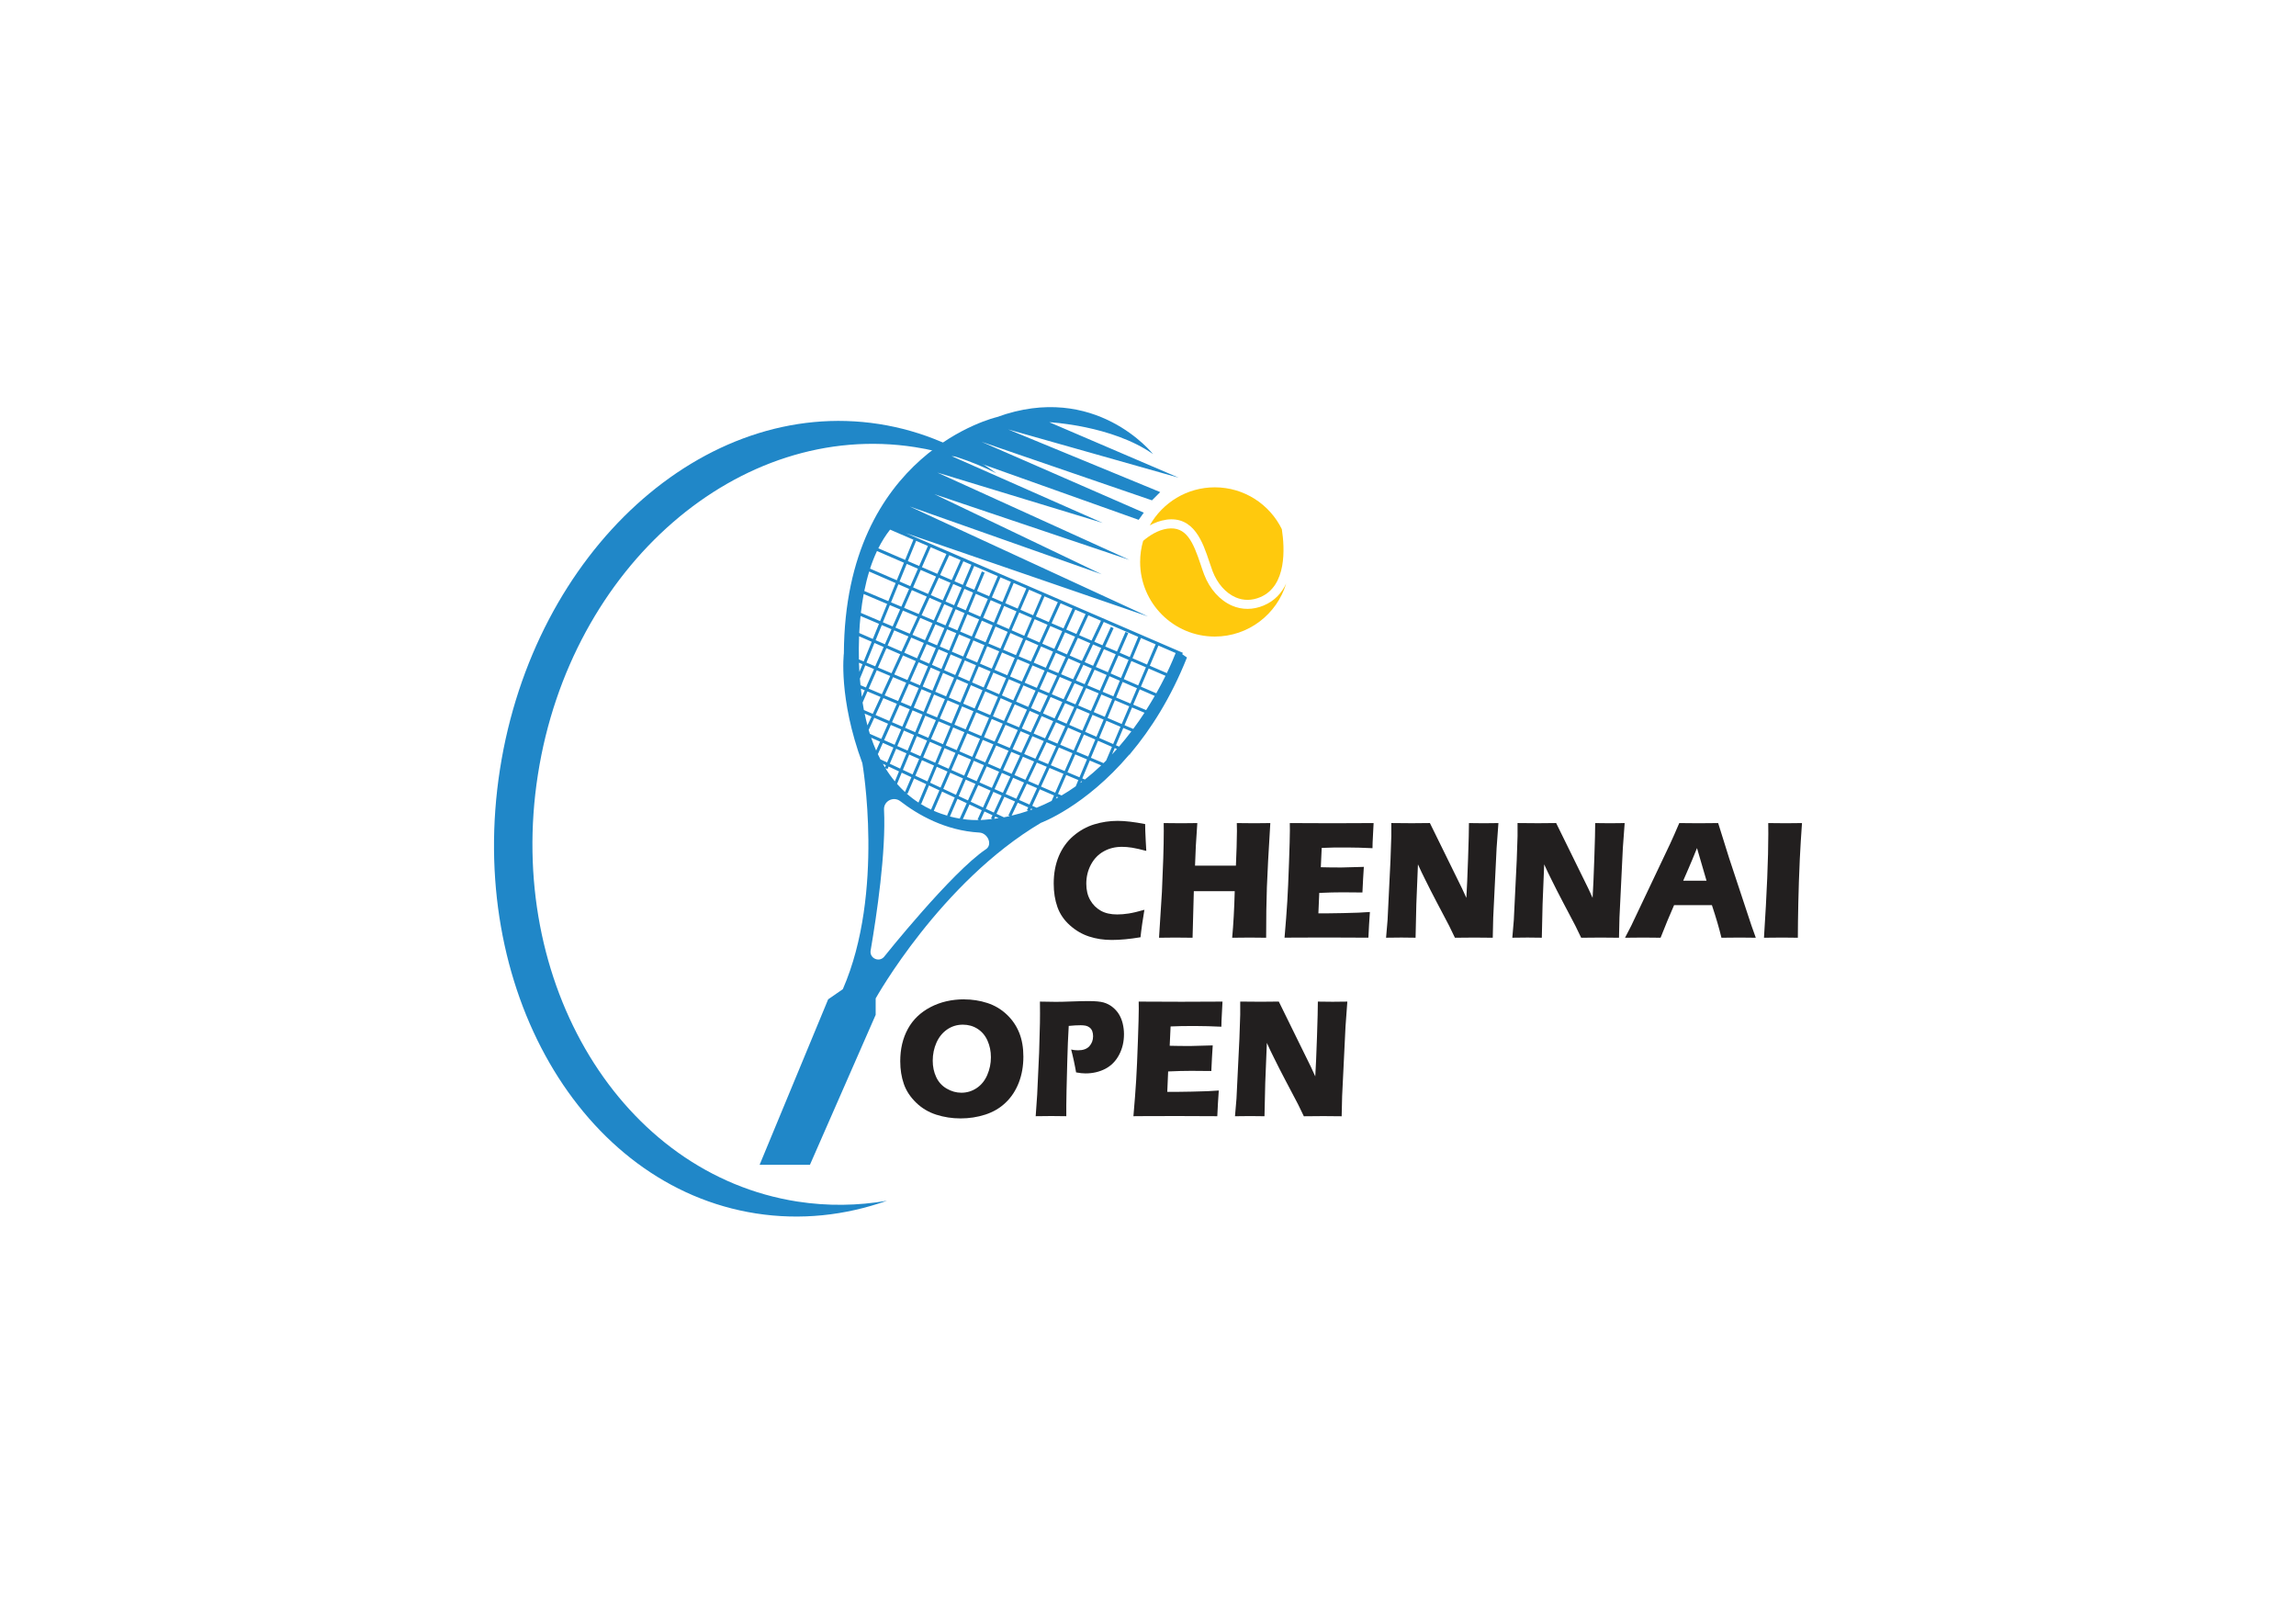 <?xml version="1.0" encoding="UTF-8"?>
<svg id="Layer_1" xmlns="http://www.w3.org/2000/svg" version="1.1" viewBox="0 0 841.89 595.28">
  <!-- Generator: Adobe Illustrator 29.6.1, SVG Export Plug-In . SVG Version: 2.1.1 Build 9)  -->
  <defs>
    <style>
      .st0 {
        fill: #221f1f;
      }

      .st1 {
        fill: #ffc90d;
      }

      .st2 {
        fill: #2087c8;
      }
    </style>
  </defs>
  <g>
    <path class="st0" d="M419.63,333.53c-.22,1.21-.49,2.89-.8,5.06s-.52,3.84-.63,5.02c-3.93.66-7.44.99-10.52.99s-5.74-.42-8.3-1.25c-2.56-.83-4.91-2.19-7.05-4.1-2.14-1.9-3.67-4.13-4.59-6.7-.92-2.57-1.37-5.44-1.37-8.62,0-3.71.62-7.06,1.86-10.03,1.24-2.96,3.02-5.44,5.35-7.43,2.32-1.98,4.87-3.4,7.65-4.25,2.78-.85,5.64-1.28,8.59-1.28,2.71,0,6.07.4,10.08,1.18l.05,2.59c.04,1.13.09,2.37.17,3.72l.2,3.52c-2.14-.57-3.89-.97-5.22-1.18-1.33-.21-2.57-.31-3.7-.31-2.48,0-4.71.55-6.69,1.66-1.99,1.11-3.55,2.73-4.68,4.84-1.13,2.11-1.71,4.46-1.71,7.02,0,2.34.48,4.35,1.44,6.02.96,1.67,2.25,2.96,3.87,3.88,1.62.92,3.63,1.37,6.01,1.37,1.3,0,2.73-.11,4.25-.35,1.53-.24,3.45-.7,5.77-1.37h-.02Z"/>
    <path class="st0" d="M424.99,343.79l1.06-16.82.49-12.26.14-5.45c.04-1.58.05-3.1.05-4.56l-.03-2.95c2.88.04,5.04.06,6.48.06,1.12,0,3.07-.02,5.85-.06-.44,5.9-.72,11.1-.84,15.61h14.99c.09-1.69.18-3.96.26-6.83.08-2.87.12-4.83.12-5.88,0-.55-.02-1.52-.05-2.9l6.52.06c.68,0,2.6-.02,5.77-.06-.66,10.56-1.07,18.4-1.26,23.55-.19,5.14-.27,11.31-.27,18.49l-6.01-.06c-.9,0-3.05.02-6.45.06.46-4.89.77-10.58.94-17.07h-15l-.46,17.07-6.4-.06c-.81,0-2.78.02-5.9.06h0Z"/>
    <path class="st0" d="M471.01,343.79c.46-5.29.79-9.74,1.01-13.3.21-3.57.43-8.32.63-14.25.21-5.92.32-9.85.32-11.78l-.03-2.71c4.33.04,9.57.06,15.72.06,5.67,0,10.67-.02,15.01-.06l-.05,1.01c-.02.25-.06,1.13-.14,2.67l-.17,3.35c-.04.72-.05,1.45-.05,2.18-3.55-.17-6.52-.25-8.92-.25-2.64,0-4.43,0-5.36.01-.93.01-2.37.06-4.34.14l-.33,7.08c2.16.06,4.69.09,7.57.09,1.03,0,3.77-.07,8.21-.22-.19,2.63-.35,5.76-.52,9.39-3.17-.04-5.62-.06-7.32-.06-2.54,0-5.37.07-8.51.22l-.32,7.49h3.16c.94,0,2.87-.03,5.8-.09l5.7-.16c.84-.02,2.26-.1,4.23-.25-.22,3.04-.41,6.18-.55,9.42-4.48-.04-9.39-.06-14.73-.06l-12.12.03-3.91.03v.02Z"/>
    <path class="st0" d="M508.24,343.79l.55-6.47,1.07-21.93.3-8.84v-4.81c2.85.04,5.37.06,7.56.06,1.56,0,3.77-.02,6.59-.06l11.75,23.91,1.62,3.52c.21-3.45.42-8.29.63-14.51.22-6.22.32-10.53.32-12.91,2.26.04,4.06.06,5.42.06.62,0,2.42-.02,5.39-.06l-.67,9.18-1.24,25.5-.17,7.36c-2.39-.04-4.62-.06-6.7-.06-1.73,0-4.12.02-7.17.06-.96-2.02-1.65-3.47-2.12-4.38l-4.62-8.78c-1.52-2.88-2.92-5.63-4.21-8.26-.84-1.66-1.72-3.49-2.61-5.48l-.59,14.6-.28,12.29c-2.28-.04-4-.06-5.2-.06-1.01,0-2.9.02-5.67.06l.02-.02Z"/>
    <path class="st0" d="M554.53,343.79l.55-6.47,1.07-21.93.3-8.84v-4.81c2.85.04,5.37.06,7.56.06,1.56,0,3.77-.02,6.59-.06l11.75,23.91,1.62,3.52c.21-3.45.42-8.29.63-14.51.22-6.22.32-10.53.32-12.91,2.26.04,4.06.06,5.42.06.62,0,2.42-.02,5.39-.06l-.67,9.18-1.24,25.5-.17,7.36c-2.39-.04-4.62-.06-6.7-.06-1.73,0-4.12.02-7.17.06-.96-2.02-1.65-3.47-2.12-4.38l-4.62-8.78c-1.52-2.88-2.92-5.63-4.21-8.26-.84-1.66-1.72-3.49-2.61-5.48l-.59,14.6-.28,12.29c-2.28-.04-4-.06-5.2-.06-1.01,0-2.9.02-5.67.06l.02-.02Z"/>
    <path class="st0" d="M595.86,343.79l2.29-4.43,14.24-30,1.52-3.36c.44-.99,1.05-2.4,1.84-4.25,3.23.04,5.59.06,7.07.06,2.59,0,4.98-.02,7.19-.06l4.02,12.85,8.18,24.7,1.6,4.49c-3.18-.04-5.11-.06-5.79-.06-1.54,0-3.82.02-6.81.06-.8-3.39-1.97-7.37-3.49-11.95h-13.87c-1.59,3.61-3.25,7.59-4.95,11.95-3.42-.04-5.51-.06-6.28-.06-1.39,0-3.65.02-6.75.06h.01ZM617.19,322.88h8.55c-2.12-7.24-3.29-11.22-3.49-11.96-1.21,3.02-2.24,5.48-3.08,7.41l-1.98,4.56h0Z"/>
    <path class="st0" d="M646.81,343.79c1.06-16.49,1.59-29.18,1.59-38.07l-.03-3.97c3.21.04,5.37.06,6.45.06.5,0,2.48-.02,5.93-.06-.33,4.62-.6,9-.8,13.13-.26,5.75-.45,11.13-.55,16.12-.1,4.99-.17,9.27-.17,12.79l-5.64-.06c-1.1,0-3.36.02-6.77.06h-.01Z"/>
  </g>
  <g>
    <path class="st2" d="M414.57,276.17c7.35-8.75,14.73-20.22,20.66-35.12l-1.73-1.21.22-.51-101.57-43.88,88.77,30.54-87.36-40.3,70.42,24.85-61.38-29.37,71.54,24.1-70.42-32.01,60.62,18.45-55.36-24.47h3.02l65.52,23.34,1.88-2.63-59.5-25.98,62.5,21.46,3.02-3.02-55.73-22.97,62.5,17.69-47.44-20.34s22.97,1.13,38.03,11.67c0,0-21.08-26.73-57.24-13.55,0,0-55.73,12.8-56.11,86.6,0,0-2.07,16.38,6.78,40.3,0,0,8.28,47.41-7.16,82.84l-5.38,3.72-25.13,60.66h18.45l24.1-54.97v-6.02s23.73-42.55,60.62-64.39c0,0,16.11-5.85,32.43-25.06l.16.06.23-.52.03.02ZM387.94,291.06l3.03-6.94,4.43,1.86-.96,2.3c-1.66,1.18-3.39,2.29-5.18,3.35l-1.31-.57h-.01ZM388.06,292.31c-.29.17-.58.32-.87.48l.31-.72.56.24ZM377.04,297.26c-1.98.68-4,1.27-6.1,1.76l2.25-4.73,3.83,1.7-.48,1.05.5.23h0ZM378.04,296.42l.6.27c-.28.1-.57.21-.86.31l.26-.58ZM318.53,267.59l2.05-4.44,5.04,2.18-2.47,5.56-4.19-1.85c-.15-.47-.29-.96-.44-1.45h0ZM316.31,257.54l1.77-4.05,4.8,2.02-2.86,6.2-3.25-1.4c-.17-.89-.32-1.82-.48-2.77h.02ZM342.99,228.89l3.29,1.39-2.69,6.3-3.37-1.44,2.78-6.26h0ZM339.19,234.71l-4.61-1.97,2.86-6.2,4.51,1.91-2.78,6.25h.01ZM384.66,254.09l-3.47-1.48,2.86-6.36,3.55,1.5-2.93,6.33ZM388.61,248.18l4.4,1.86-3.01,6.32-4.33-1.84,2.93-6.34h0ZM380.17,252.18l-4.45-1.89,2.87-6.33,4.44,1.87-2.86,6.36ZM374.7,249.85l-4.33-1.84,2.74-6.38,4.46,1.88-2.87,6.33h0ZM348.61,239.93l4.14,1.77-2.49,5.77-4.06-1.77,2.39-5.77h.01ZM345.2,245.26l-3.46-1.52,2.43-5.7,3.42,1.46-2.39,5.76h0ZM360.69,252.03l-4.24-1.85,2.45-5.86,4.32,1.84-2.53,5.88h0ZM364.24,246.59l4.68,2-2.55,5.93-4.66-2.04,2.54-5.89h-.01ZM355.44,249.73l-4.16-1.82,2.49-5.78,4.12,1.76-2.44,5.85ZM349.83,248.48l-2.92,6.81-3.97-1.69,2.86-6.9,4.04,1.77h0ZM350.84,248.93l4.16,1.82-2.84,6.78-4.24-1.8,2.92-6.8ZM356.02,251.2l4.23,1.85-2.88,6.69-4.18-1.78,2.83-6.77h0ZM356.94,260.75l-2.87,6.66-4.11-1.73,2.81-6.7,4.17,1.77ZM357.96,261.18l4.69,1.99-2.86,6.65-4.71-1.98,2.87-6.66h.01ZM358.39,260.16l2.88-6.68,4.67,2.04-2.85,6.63-4.69-1.99h-.01ZM366.94,255.97l4.15,1.82-2.95,6.52-4.05-1.72,2.84-6.62h.01ZM367.38,254.95l2.55-5.94,4.31,1.83-2.68,5.93-4.17-1.82h0ZM369.36,247.57l-4.68-2,2.74-6.36,4.67,1.98-2.74,6.37h.01ZM363.66,245.14l-4.33-1.84,2.66-6.37,4.4,1.86-2.74,6.36h0ZM358.31,242.87l-4.11-1.75,2.71-6.32,4.06,1.72-2.66,6.37h0ZM353.18,240.68l-4.16-1.77,2.63-6.34,4.24,1.79-2.71,6.32ZM348.01,238.48l-3.41-1.46,2.69-6.3,3.35,1.41-2.63,6.34h0ZM343.14,237.6l-2.42,5.69-3.45-1.51,2.5-5.63,3.38,1.45ZM340.28,244.31l-2.95,6.93-3.58-1.52,3.07-6.93,3.46,1.52ZM341.29,244.76l3.47,1.52-2.86,6.91-3.57-1.51,2.95-6.92h0ZM341.49,254.2l-2.8,6.75-3.65-1.53,2.87-6.73,3.58,1.52h0ZM342.51,254.64l3.96,1.67-2.88,6.7-3.88-1.63,2.8-6.75h0ZM347.48,256.74l4.25,1.8-2.81,6.71-4.33-1.82,2.87-6.7h.01ZM348.51,266.28l-2.75,6.55-4.38-1.89,2.79-6.48,4.34,1.82h0ZM349.52,266.71l4.1,1.73-2.83,6.57-4.02-1.74,2.75-6.56h0ZM354.65,268.86l4.71,1.98-2.85,6.64-4.7-2.03,2.84-6.58h0ZM360.37,271.26l3.88,1.63-3.01,6.63-3.72-1.61,2.85-6.65ZM360.81,270.24l2.85-6.65,4.03,1.71-2.99,6.57-3.9-1.63h.01ZM368.7,265.74l4.5,1.9-2.95,6.56-4.52-1.9,2.97-6.57h0ZM369.16,264.73l2.94-6.5,4.46,1.95-2.91,6.46-4.5-1.9h.01ZM372.57,257.22l2.69-5.94,4.45,1.9-2.69,5.98-4.45-1.95ZM380.74,253.61l3.46,1.48-2.78,6-3.38-1.48,2.69-5.99h0ZM385.22,255.53l4.32,1.84-2.86,6.02-4.23-1.85,2.78-6.01ZM390.56,257.8l3.32,1.41-2.8,6.1-3.39-1.48,2.87-6.03h0ZM391.03,256.8l3.01-6.32,3.21,1.36-2.92,6.38-3.3-1.4h0ZM394.51,249.47l2.73-5.73,3.1,1.35-2.63,5.74-3.19-1.35h0ZM393.49,249.04l-4.41-1.86,2.69-5.82,4.45,1.95-2.74,5.75h0ZM388.06,246.75l-3.56-1.51,2.65-5.9,3.6,1.57-2.69,5.84h0ZM383.48,244.81l-4.44-1.87,2.69-5.95,4.4,1.91-2.66,5.91h.01ZM378.02,242.5l-4.48-1.89,2.6-6.06,4.58,2-2.7,5.96h.01ZM372.53,240.18l-4.67-1.98,2.63-6.12,4.65,2.03-2.61,6.07h0ZM366.84,237.77l-4.41-1.86,2.6-6.21,4.45,1.95-2.64,6.13ZM361.4,235.48l-4.05-1.71,2.67-6.23,3.97,1.73-2.6,6.22h0ZM356.33,233.34l-4.25-1.8,2.62-6.32,4.32,1.88-2.68,6.24ZM351.06,231.1l-3.34-1.41,2.7-6.34,3.26,1.43-2.63,6.33h.01ZM346.7,229.26l-3.27-1.38,2.82-6.36,3.16,1.38-2.71,6.36ZM342.42,227.45l-4.5-1.9,2.93-6.38,4.39,1.91-2.82,6.37h0ZM336.89,225.11l-5.38-2.27,2.85-6.49,5.47,2.38-2.94,6.39h0ZM336.43,226.12l-2.86,6.2-5.23-2.23,2.74-6.24,5.36,2.27ZM333.11,233.33l-2.55,5.53-5.09-2.23,2.42-5.52,5.21,2.22h0ZM334.13,233.75l4.62,1.97-2.49,5.62-4.68-2.05,2.55-5.53h0ZM335.81,242.36l-3.08,6.94-4.83-2.05,3.2-6.95,4.7,2.05h0ZM332.29,250.3l-2.97,6.71-4.94-2.08,3.08-6.68,4.84,2.05h0ZM333.3,250.73l3.59,1.52-2.87,6.73-3.69-1.55,2.97-6.71h0ZM333.59,260.01l-2.73,6.38-3.78-1.63,2.8-6.3,3.7,1.56ZM334.6,260.43l3.66,1.54-2.67,6.46-3.71-1.6,2.73-6.39h0ZM339.29,262.4l3.87,1.62-2.78,6.47-3.77-1.63,2.68-6.47h-.01ZM339.94,271.51l-2.45,5.72-3.67-1.62,2.37-5.72,3.75,1.62ZM340.95,271.95l4.38,1.89-2.42,5.79-4.42-1.96,2.47-5.73ZM346.35,274.29l4,1.73-2.51,5.81-3.93-1.74,2.43-5.8ZM351.37,276.45l4.7,2.03-2.53,5.88-4.68-2.08,2.51-5.82ZM357.08,278.93l3.7,1.6-2.66,5.87-3.58-1.58,2.53-5.88h.01ZM361.81,280.97l4.54,1.96-2.66,5.92-4.54-2.01,2.66-5.88h0ZM362.26,279.96l3.01-6.64,4.54,1.9-3.01,6.69-4.52-1.96h-.01ZM370.82,275.65l3.23,1.35-3.1,6.7-3.14-1.36,3.02-6.7h-.01ZM371.27,274.64l2.95-6.56,3.31,1.4-3.02,6.52-3.25-1.36ZM374.68,267.07l2.9-6.45,3.37,1.48-2.95,6.39-3.32-1.4h0ZM381.97,262.54l4.22,1.85-3,6.3-4.18-1.77,2.95-6.38h0ZM387.21,264.82l3.4,1.49-2.88,6.29-3.52-1.49,2.99-6.28h.01ZM391.63,266.76l4.81,2.1-2.74,6.27-4.94-2.09,2.87-6.27h0ZM392.08,265.75l2.8-6.11,4.7,2.01-2.71,6.2-4.78-2.09h0ZM395.35,258.64l2.92-6.38,4.58,1.93-2.82,6.44-4.68-2h0ZM398.73,251.26l2.62-5.73,4.44,1.93-2.5,5.72-4.56-1.92h-.01ZM406.8,247.9l3.82,1.66-2.38,5.71-3.93-1.66,2.5-5.71h0ZM411.64,250.01l5.26,2.29-2.39,5.63-5.25-2.22,2.38-5.7h0ZM412.07,248.98l2.78-6.64,5.33,2.3-2.83,6.64-5.27-2.3ZM411.05,248.55l-3.81-1.65,2.88-6.58,3.7,1.6-2.78,6.64h0ZM406.23,246.44l-4.42-1.92,2.99-6.52,4.31,1.86-2.87,6.58h0ZM400.8,244.08l-3.08-1.34,3.08-6.47,3,1.29-2.99,6.51h-.01ZM396.7,242.29l-4.46-1.95,3-6.48,4.54,1.97-3.08,6.46h.01ZM391.22,239.91l-3.61-1.57,2.92-6.5,3.69,1.59-3,6.48h-.01ZM386.59,237.89l-4.4-1.91,2.93-6.48,4.38,1.89-2.92,6.5h.01ZM381.18,235.53l-4.6-2.01,2.8-6.52,4.73,2.05-2.93,6.48h0ZM375.58,233.09l-4.65-2.03,2.8-6.5,4.64,2.01-2.8,6.52h.01ZM369.92,230.62l-4.46-1.95,2.73-6.51,4.54,1.97-2.8,6.5h0ZM364.44,228.24l-3.96-1.73,2.78-6.48,3.91,1.69-2.73,6.51h0ZM359.45,226.08l-4.33-1.88,2.69-6.5,4.42,1.91-2.78,6.47h-.01ZM354.12,223.75l-3.25-1.41,2.76-6.46,3.18,1.38-2.69,6.5h0ZM349.85,221.89l-3.15-1.37,2.84-6.41,3.07,1.32-2.76,6.46h0ZM345.68,220.08l-4.37-1.9,2.93-6.36,4.29,1.85-2.84,6.41h-.01ZM340.29,217.73l-5.49-2.39,2.8-6.39,5.62,2.43-2.92,6.36h0ZM333.79,214.9l-3.94-1.72,2.63-6.45,4.11,1.78-2.8,6.39h0ZM333.35,215.91l-2.85,6.5-3.78-1.59,2.7-6.62,3.92,1.71ZM330.05,223.43l-2.74,6.23-3.59-1.53,2.57-6.29,3.74,1.58h.01ZM326.88,230.68l-2.41,5.51-3.4-1.49,2.27-5.54,3.56,1.52h-.01ZM324.02,237.2l-3.1,7.08-3.21-1.36,2.93-7.2,3.38,1.48ZM325.02,237.64l5.07,2.22-3.2,6.96-4.96-2.1,3.1-7.07h0ZM326.43,247.82l-3.08,6.69-4.82-2.03,2.96-6.75,4.94,2.09h-.01ZM323.9,255.94l4.96,2.08-2.79,6.29-5.02-2.17,2.86-6.21h-.01ZM326.64,265.77l3.8,1.64-2.4,5.64-3.86-1.71,2.47-5.56h0ZM331.44,267.85l3.72,1.61-2.37,5.71-3.77-1.66,2.41-5.65h0ZM332.38,276.18l-2.32,5.6-3.8-1.78,2.34-5.49,3.78,1.67ZM333.39,276.63l3.65,1.62-2.43,5.66-3.55-1.66,2.33-5.62ZM338.06,278.7l4.43,1.97-2.43,5.8-4.44-2.08,2.44-5.68h0ZM343.5,281.11l3.92,1.74-2.54,5.89-3.83-1.79,2.44-5.82h0ZM348.42,283.3l4.69,2.08-2.58,6.01-4.65-2.18,2.55-5.91h-.01ZM354.12,285.82l3.56,1.57-2.75,6.05-3.4-1.59,2.59-6.03h0ZM358.68,287.84l4.54,2.01-2.78,6.18-4.5-2.11,2.76-6.07h-.01ZM364.23,290.31l3.05,1.35-2.88,6.23-2.94-1.38,2.79-6.2h-.01ZM364.69,289.3l2.67-5.93,3.13,1.35-2.75,5.93-3.06-1.35ZM371.5,285.16l3.99,1.73-2.83,5.95-3.92-1.74,2.75-5.94h.01ZM371.97,284.15l3.11-6.71,4.1,1.73-3.19,6.72-4-1.74h-.01ZM375.54,276.43l3.02-6.52,4.17,1.77-3.08,6.48-4.11-1.73h0ZM383.74,272.12l3.53,1.5-2.97,6.5-3.63-1.53,3.08-6.48h0ZM388.29,274.04l4.96,2.1-2.86,6.53-5.08-2.13,2.97-6.5h0ZM394.27,276.58l4.3,1.82-2.75,6.56-4.41-1.85,2.85-6.53h.01ZM394.72,275.56l2.74-6.26,4.16,1.82-2.61,6.25-4.29-1.82h0ZM397.89,268.29l2.71-6.21,4.07,1.73-2.63,6.29-4.15-1.81ZM401.05,261.07l2.82-6.44,3.94,1.66-2.71,6.5-4.05-1.73ZM408.83,256.72l5.24,2.22-2.77,6.49-5.19-2.22,2.71-6.5h0ZM415.09,259.37l4.57,1.93c-1.27,1.95-2.64,3.93-4.13,5.93l-3.2-1.36,2.77-6.5h0ZM415.52,258.35l2.39-5.62,5.51,2.4c-.97,1.67-2.02,3.42-3.16,5.21l-4.74-2.01h0ZM418.35,251.73l2.83-6.64,6.19,2.67c-.96,1.93-2.08,4.1-3.39,6.42l-5.64-2.45h.01ZM421.61,244.07l3.15-7.4,6.32,2.74c-.52,1.33-1.59,3.94-3.23,7.36l-6.24-2.7ZM420.59,243.63l-5.33-2.31,3.1-7.42,5.38,2.32-3.15,7.4h0ZM414.25,240.89l-3.68-1.59,3.14-7.19-1.01-.45-3.14,7.2-4.3-1.85,3.08-6.72-1.01-.46-3.09,6.74-2.97-1.29,3.45-7.26,12.64,5.46-3.1,7.42h-.01ZM400.25,234.84l-4.55-1.97,3.37-7.29,4.63,2-3.45,7.26ZM394.68,232.42l-3.7-1.6,3.3-7.32,3.78,1.63-3.37,7.29h0ZM389.97,230.38l-4.38-1.89,3.31-7.31,4.36,1.88-3.3,7.32h.01ZM384.57,228.05l-4.75-2.06,3.16-7.36,4.9,2.11-3.31,7.31ZM378.81,225.56l-4.64-2.01,3.17-7.36,4.64,2.01-3.16,7.36h-.01ZM373.15,223.11l-4.55-1.97,3.1-7.4,4.63,2-3.17,7.36h-.01ZM367.59,220.71l-3.9-1.69,3.16-7.36,3.83,1.65-3.1,7.4h.01ZM362.68,218.58l-4.43-1.91,2.8-6.74-1.02-.43-2.79,6.73-3.17-1.37,3.14-7.36,8.64,3.73-3.16,7.36h-.01ZM353.04,214.42l-3.05-1.32,3.25-7.32,2.95,1.28-3.14,7.36h-.01ZM348.97,212.66l-4.26-1.85,3.35-7.27,4.16,1.8-3.25,7.32h0ZM343.69,210.37l-5.64-2.43,3.21-7.33,5.77,2.5-3.35,7.27h0ZM337.03,207.49l-4.14-1.79,3.03-7.41,4.33,1.87-3.21,7.33h0ZM331.88,205.26l-9.82-4.24c1.23-2.45,2.65-4.75,4.31-6.85l8.55,3.69-3.03,7.41h-.01ZM331.46,206.28l-2.63,6.45-9.8-4.26c.72-2.22,1.57-4.38,2.54-6.45l9.89,4.28h0ZM328.42,213.76l-2.7,6.63-8.8-3.72c.48-2.4,1.07-4.8,1.79-7.14l9.7,4.23h.01ZM325.29,221.41l-2.57,6.29-7.06-3.01c.26-2.27.59-4.59,1.03-6.92l8.6,3.64h0ZM322.3,228.72l-2.26,5.53-4.98-2.18c.1-2.01.25-4.1.48-6.24l6.77,2.88h-.01ZM319.63,235.28l-2.94,7.21-1.75-.74c-.06-2.49-.05-5.37.07-8.49l4.62,2.02h0ZM314.97,242.96l1.29.55-1.14,2.8c-.06-.99-.11-2.1-.16-3.35h.01ZM315.49,250.84s-.08-.75-.19-2.04l1.99-4.87,3.19,1.35-2.96,6.76-1.99-.83c-.01-.12-.03-.24-.04-.36h0ZM317.07,253.07l-1.06,2.41c-.14-.98-.25-1.99-.35-3.01l1.41.59ZM319.56,262.71l-1.49,3.23c-.37-1.38-.71-2.82-1.02-4.32l2.51,1.08ZM322.71,271.9l-1.45,3.26c-.66-1.49-1.27-3.05-1.83-4.71l3.28,1.46h0ZM321.93,276.41l1.8-4.06,3.87,1.72-2.33,5.46-2.44-1.14c-.34-.66-.68-1.33-1-2.02l.1.05h0ZM324.83,280.55l-.34.79c-.26-.43-.52-.87-.78-1.32l1.12.53h0ZM325.43,281.95l.4-.93,3.81,1.79-1.51,3.65c-1.21-1.46-2.38-3.07-3.48-4.85l.79.33ZM330.64,283.28l3.54,1.65-2.34,5.44c-.99-.92-1.96-1.9-2.91-2.97l1.71-4.12h.01ZM332.78,290.98l2.39-5.58,4.45,2.09-2.83,6.75c-1.53-1-3.04-2.15-4.52-3.47l.5.22h.01ZM337.78,294.76l2.85-6.8,3.82,1.79-3.05,7.06c-1.36-.64-2.75-1.39-4.12-2.27l.51.21h-.01ZM345.44,290.21l4.65,2.18-2.82,6.56.51.22c-1.72-.48-3.53-1.1-5.38-1.91l3.04-7.05ZM351.09,292.87l3.38,1.59-2.56,5.65c-1.13-.19-2.34-.45-3.6-.77l2.78-6.46h0ZM355.48,294.93l4.51,2.11-1.53,3.4.51.23c-1.41.02-3.45-.04-5.91-.38l2.42-5.35h-.01ZM360.99,297.51l2.93,1.37-.53,1.15.5.23c-.94.11-1.88.21-2.84.28,0,0-.53.06-1.48.09l1.41-3.14h0ZM364.93,299.36l1.26.59c-.54.08-1.09.17-1.64.23l.38-.82ZM365.39,298.36l2.89-6.25,3.91,1.73-2.43,5.11.5.24c-.71.16-1.44.31-2.15.45l-2.7-1.27h-.01ZM373.68,293.28l2.84-5.96,3.73,1.61-2.77,6.03-3.81-1.69h0ZM376.99,286.32l3.2-6.73,3.64,1.53-3.12,6.81-3.72-1.61ZM384.85,281.55l5.1,2.14-3.03,6.93-5.2-2.25,3.12-6.82h.01ZM396.42,286.41l.35.15c-.21.16-.41.31-.61.47l.26-.62h0ZM396.85,285.39l2.75-6.56,4.18,1.77c-1.89,1.79-3.88,3.53-5.98,5.18l-.94-.4h-.01ZM404.63,279.77l-4.62-1.96,2.61-6.24,5.11,2.24-2.13,5c-.32.32-.64.64-.97.96h0ZM403.05,270.54l2.63-6.3,5.18,2.21-2.69,6.33-5.12-2.24ZM411.89,266.88l2.95,1.26c-1.41,1.86-2.91,3.73-4.51,5.58l-1.14-.5,2.7-6.34h0ZM361.53,311.33c-12.69,8.52-37.44,39.55-37.44,39.55-1.92,2.03-5.32.34-4.85-2.41,2.21-12.87,5.69-36.22,4.91-51.65-.16-3.16,3.47-5.01,5.98-3.08,6.37,4.92,16.44,10.78,28.98,11.49,3.07.18,4.96,4.4,2.4,6.12h.01ZM380.1,296.12l-1.6-.71,2.77-6.04,5.21,2.26-.87,1.99c-1.78.9-3.62,1.75-5.51,2.51h.01ZM407.75,276.59l1-2.34.81.35c-.59.67-1.19,1.33-1.81,1.99Z"/>
    <path class="st2" d="M292.33,440.5c-64.44-10.06-107.02-80.11-95.1-156.49,11.92-76.37,73.82-130.13,138.26-120.09,10.58,1.65,20.57,4.93,29.83,9.58-12.66-9.27-27.15-15.57-42.99-18.04-64.29-10.03-126.53,46.62-139,126.54-12.47,79.92,29.55,152.83,93.84,162.86,16.41,2.56,32.7.77,48.06-4.65-10.72,1.85-21.77,2.02-32.9.29h0Z"/>
    <g>
      <path class="st1" d="M427.58,190.53c10.22-1.44,13.48,8.31,15.85,15.43.42,1.25.81,2.42,1.21,3.48,1.73,4.51,4.82,8,8.47,9.57,2.88,1.24,5.9,1.21,8.97-.07,9.79-4.09,9.02-17.96,7.94-24.94-4.45-9.08-13.78-15.34-24.58-15.34-10.24,0-19.16,5.63-23.85,13.96,1.8-.98,3.83-1.77,6-2.07h0Z"/>
      <path class="st1" d="M463.36,221.99c-1.97.82-3.95,1.23-5.93,1.23s-3.81-.38-5.63-1.16c-4.48-1.92-8.22-6.08-10.27-11.43-.43-1.12-.83-2.33-1.26-3.62-2.78-8.33-5.27-14.17-12.24-13.19-3.53.49-6.69,2.62-8.86,4.47-.72,2.44-1.11,5.03-1.11,7.72,0,15.11,12.25,27.36,27.36,27.36,12.37,0,22.81-8.21,26.2-19.47-1.6,3.44-4.19,6.39-8.27,8.09h.01Z"/>
    </g>
  </g>
  <g>
    <path class="st0" d="M353.54,366.39c2.93,0,5.76.44,8.48,1.32,2.71.88,5.1,2.3,7.14,4.23,2.04,1.93,3.56,4.17,4.57,6.7,1.01,2.53,1.52,5.43,1.52,8.72,0,3.45-.55,6.62-1.66,9.51-1.11,2.88-2.71,5.34-4.81,7.34-2.09,2.02-4.59,3.48-7.49,4.42-2.9.94-5.92,1.4-9.06,1.4s-6.07-.46-8.92-1.37c-2.85-.92-5.32-2.39-7.42-4.44-2.1-2.04-3.6-4.32-4.47-6.82-.87-2.51-1.32-5.28-1.32-8.35,0-4.49.94-8.45,2.8-11.85,1.86-3.4,4.63-6.05,8.29-7.97,3.66-1.91,7.79-2.86,12.38-2.86v.02ZM353.05,375.66c-2.11,0-4.03.58-5.73,1.74s-3.02,2.78-3.94,4.84c-.92,2.07-1.37,4.28-1.37,6.64,0,2.17.42,4.17,1.26,5.97.83,1.81,2.1,3.22,3.82,4.23,1.72,1.01,3.52,1.53,5.43,1.53,2.04,0,3.9-.57,5.61-1.71,1.7-1.14,3-2.75,3.88-4.81.89-2.06,1.33-4.22,1.33-6.48s-.42-4.22-1.24-6.08c-.82-1.86-2.04-3.3-3.63-4.33-1.59-1.03-3.4-1.54-5.4-1.54h-.01Z"/>
    <path class="st0" d="M379.76,409.24l.55-7.88.71-15.4.3-10.9c.02-1.16.03-2.34.03-3.51,0-.88,0-2.33-.03-4.35,2.42.06,4.37.09,5.84.09s3.35-.04,5.81-.14c2.47-.09,4.55-.14,6.25-.14,2.47,0,4.29.18,5.47.52,1.19.35,2.26.89,3.21,1.65.96.76,1.75,1.63,2.37,2.63.62,1.01,1.09,2.15,1.4,3.43.31,1.28.47,2.59.47,3.92,0,2.76-.59,5.26-1.79,7.55-1.2,2.28-2.87,3.98-5.03,5.12-2.16,1.13-4.6,1.7-7.3,1.7-.99,0-2.14-.12-3.44-.37-.15-.95-.43-2.35-.82-4.22-.41-1.87-.74-3.26-.99-4.16.81.19,1.65.28,2.54.28,1.85,0,3.23-.5,4.14-1.5.9-1,1.36-2.22,1.36-3.65,0-.7-.1-1.32-.3-1.86-.2-.54-.52-.99-.97-1.34-.45-.35-.93-.57-1.46-.68-.53-.1-1.13-.16-1.82-.16s-1.35.02-2.07.06l-2.31.19c-.24,3.96-.42,8.37-.54,13.21-.24,8.83-.35,14.13-.35,15.89v4l-5.48-.06c-.77,0-2.68.02-5.73.06h-.02Z"/>
    <path class="st0" d="M415.6,409.24c.46-5.29.79-9.74,1.01-13.3.21-3.58.43-8.32.63-14.25.21-5.93.32-9.85.32-11.78l-.03-2.71c4.33.04,9.57.06,15.72.06,5.67,0,10.67-.02,15.01-.06l-.05,1.01c-.02.25-.06,1.13-.14,2.67l-.17,3.35c-.04.72-.05,1.45-.05,2.18-3.55-.17-6.52-.25-8.92-.25-2.64,0-4.43,0-5.36.01-.93.01-2.37.06-4.34.14l-.33,7.08c2.16.06,4.69.09,7.57.09,1.03,0,3.77-.07,8.21-.22-.19,2.63-.35,5.76-.52,9.39-3.17-.04-5.62-.06-7.32-.06-2.54,0-5.37.07-8.51.22l-.32,7.49h3.16c.94,0,2.87-.03,5.8-.09l5.7-.16c.84-.02,2.26-.1,4.23-.25-.22,3.04-.41,6.18-.55,9.42-4.48-.04-9.39-.06-14.73-.06l-12.12.03-3.91.03v.02Z"/>
    <path class="st0" d="M452.84,409.24l.55-6.47,1.07-21.93.3-8.84v-4.81c2.85.04,5.37.06,7.56.06,1.56,0,3.77-.02,6.59-.06l11.75,23.91,1.62,3.52c.21-3.45.42-8.29.63-14.51s.32-10.53.32-12.91c2.26.04,4.06.06,5.42.06.62,0,2.42-.02,5.39-.06l-.67,9.18-1.24,25.5-.17,7.36c-2.39-.04-4.62-.06-6.7-.06-1.73,0-4.12.02-7.17.06-.96-2.01-1.65-3.47-2.12-4.38l-4.62-8.78c-1.52-2.88-2.92-5.63-4.21-8.26-.84-1.66-1.72-3.49-2.61-5.48l-.59,14.6-.28,12.29c-2.28-.04-4-.06-5.2-.06-1.01,0-2.9.02-5.67.06l.02-.02Z"/>
  </g>
</svg>